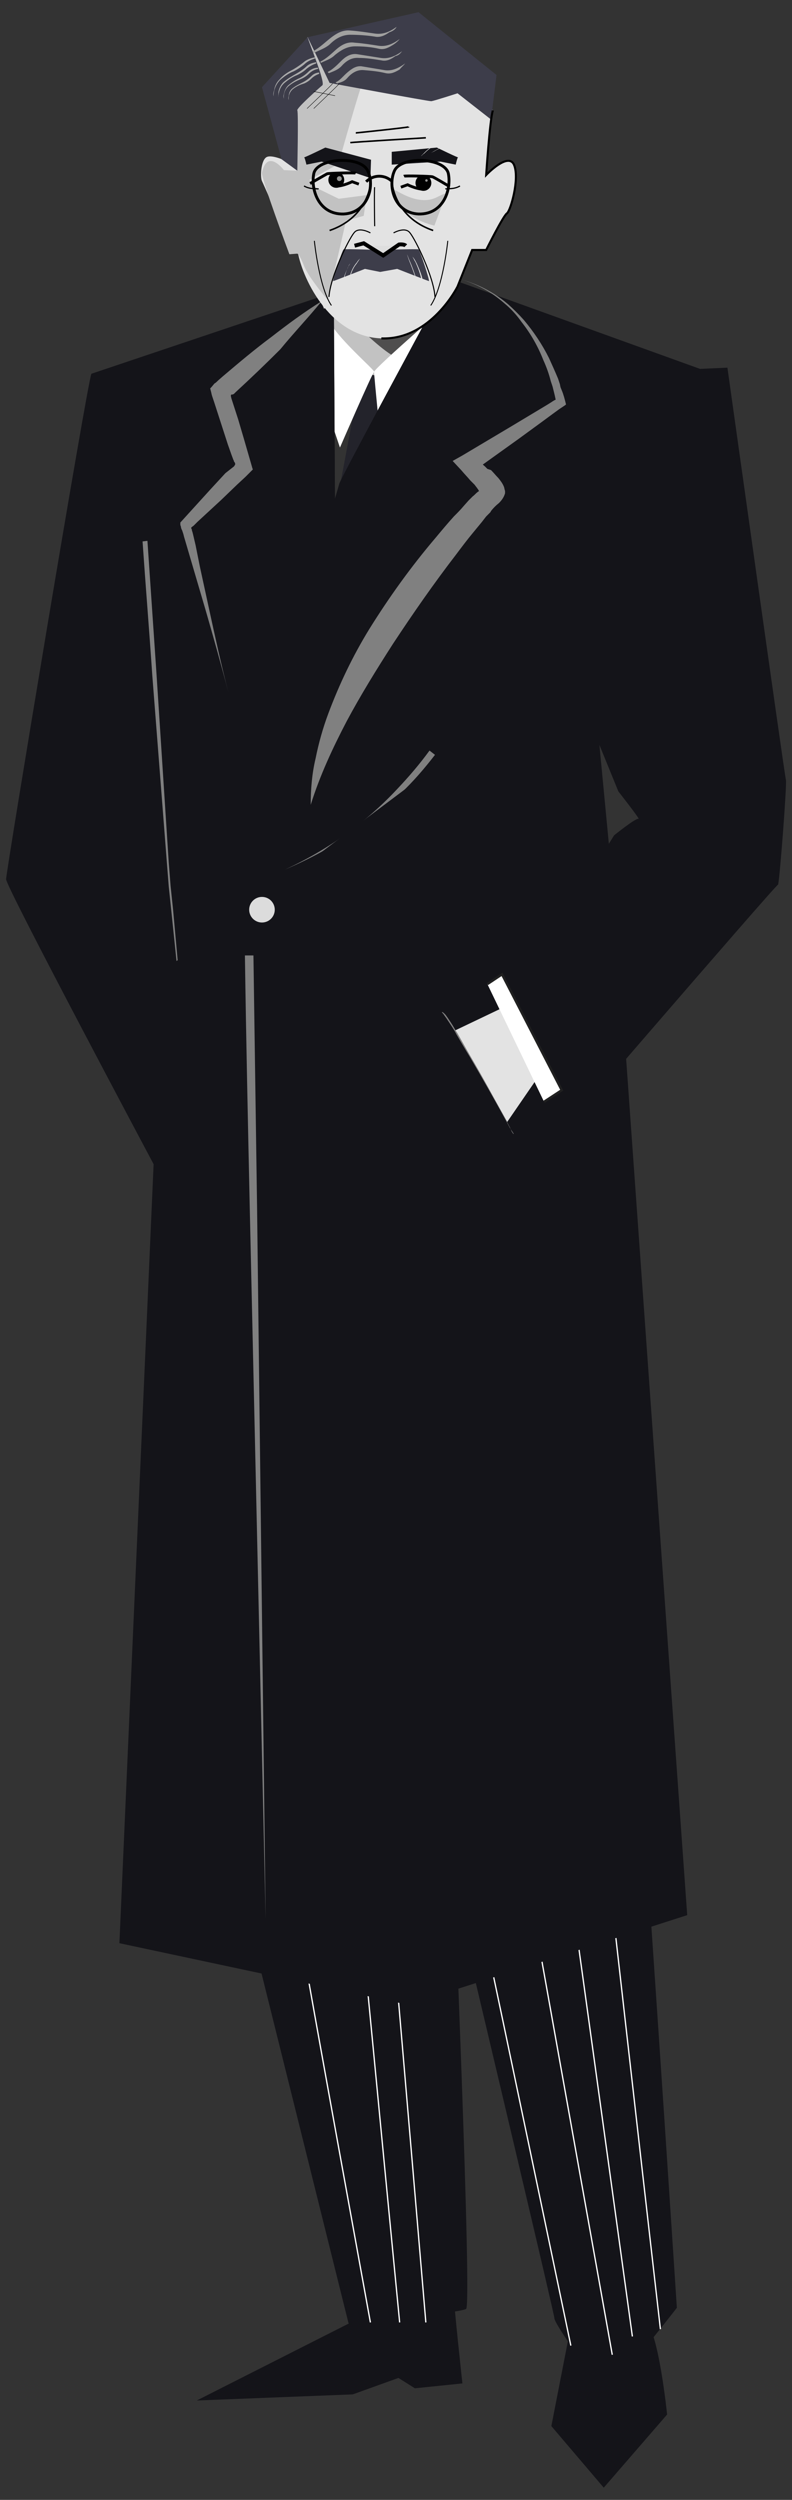 <?xml version="1.0" encoding="utf-8"?>
<!-- Generator: Adobe Illustrator 25.4.1, SVG Export Plug-In . SVG Version: 6.00 Build 0)  -->
<!DOCTYPE svg PUBLIC "-//W3C//DTD SVG 1.1//EN" "http://www.w3.org/Graphics/SVG/1.1/DTD/svg11.dtd">
<svg version="1.1"
	 id="Warstwa_2_00000104685228197371288640000013862483600047027340_" xmlns:x="http://ns.adobe.com/Extensibility/1.0/" xmlns:i="http://ns.adobe.com/AdobeIllustrator/10.0/" xmlns:graph="http://ns.adobe.com/Graphs/1.0/"
	 xmlns="http://www.w3.org/2000/svg" xmlns:xlink="http://www.w3.org/1999/xlink" x="0px" y="0px" viewBox="0 0 130 410"
	 style="enable-background:new 0 0 130 410;" xml:space="preserve">
<rect x="0" y="0" width="130" height="410" fill="#333333" stroke="none"/>
<style type="text/css">
	.st0{fill:#141419;}
	.st1{fill:#C2C2C2;}
	.st2{fill:#4F4E4E;}
	.st3{fill:none;stroke:#000000;stroke-width:0.467;stroke-miterlimit:10;}
	.st4{fill:none;stroke:#141419;stroke-width:0.203;stroke-miterlimit:10;}
	.st5{fill:none;stroke:#000000;stroke-width:0.155;stroke-miterlimit:10;}
	.st6{fill:#23232B;}
	.st7{fill:#FFFFFF;}
	.st8{fill:#808080;}
	.st9{fill:#E1E1E1;stroke:#1C1C1B;stroke-width:0.277;stroke-miterlimit:10;}
	.st10{fill:none;stroke:#FFFFFF;stroke-width:0.21;stroke-miterlimit:10;}
	.st11{fill:#DCDCDC;}
	.st12{fill:#E3E3E3;}
	.st13{fill:#818080;}
	.st14{fill:#FFFFFF;stroke:#202020;stroke-width:0.392;stroke-miterlimit:10;}
	.st15{fill:#3D3D4A;}
	.st16{fill:none;stroke:#000000;stroke-width:0.176;stroke-miterlimit:10;}
	.st17{fill:none;stroke:#000000;stroke-width:0.257;stroke-miterlimit:10;}
	.st18{fill:#DEDEDE;}
	.st19{fill:none;stroke:#000000;stroke-width:0.642;stroke-miterlimit:10;}
	.st20{fill:#ACACAC;}
	.st21{fill:#A1A1A0;}
	.st22{fill:#959594;}
	.st23{fill:none;stroke:#000000;stroke-width:6.761234e-02;stroke-miterlimit:10;}
	.st24{fill:none;stroke:#000000;stroke-width:0.203;stroke-miterlimit:10;}
	.st25{fill:none;stroke:#000000;stroke-width:0.338;stroke-miterlimit:10;}
</style>
<g>
	<path class="st0" d="M64.1,44.8L15,61.3c-0.7,1.6-14,81.6-14,82.9s24.3,46.9,24.3,46.9l8.3-17.4l-9.3-32.6l8.8-23.8"/>
	<polyline class="st1" points="52.1,33.6 51.5,46.5 55.6,56.6 61.2,64 65.5,59.8 73.1,59.8 76.8,54.5 	"/>
	<path class="st2" d="M50.5,44.7c0,0,8.5,9.9,13.3,13.2s8.2,2.3,8.2,2.3s3.7-4.3,3.1-4.8c-0.6-0.5,0-10.4,0-10.4"/>
	<path class="st3" d="M60.2,44.8c0,0,1.2-0.7,1.3-0.7c0.1,0,2.6,0.7,2.6,0.7l2.7-0.7l1.7,0.7"/>
	<path class="st4" d="M61.9,46.9c1.2-0.9,2.8-1.1,4.1-0.4"/>
	<path class="st5" d="M58.9,47.2c0,0-2.2,1.7-1.3,3.8"/>
	<path class="st6" d="M55.8,79.7c0.4,1.6-2.5,30.9-3,30c0,0,11.8-37.9,11.5-38.1C64,71.4,63.2,62,63.2,62l-3.9-1L55.8,79.7z"/>
	<path class="st7" d="M54.4,50.1c0.1,0.2-2.1-1.2-0.7,2c1.4,3.2,8,8.7,7.7,8.9c-0.3,0.2-5.6,12.4-5.6,12.4l-6.2-18.3L54.4,50.1z"/>
	<path class="st7" d="M75.5,48.2c0,0-14.1,12.2-14.1,12.8c0,0.6,1.3,13.7,1.3,13.7l14.1-20.1L75.5,48.2z"/>
	<path class="st0" d="M32.9,71.6l-12.1,1.6c-0.7,1.6-6.5,64.4-6.5,65.7s16.6,58.2,16.6,58.2l2.7-23.4l-1.4-35.2l0.9-21.3"/>
	<path class="st0" d="M54.8,50.5l-5.6,3.6c0,0-12.7,9.7-13.2,10c-0.5,0.3-15.3,9.1-15.3,9.1l10.3,30l1.6,104.9l23.1,1.9"/>
	<polygon class="st8" points="30.6,97.3 29.3,117 27.6,144.7 30.5,172.2 27.9,144.6 29.9,117 31.2,97.3 	"/>
	<path class="st0" d="M32.9,71.6l-12.1,1.6c-0.7,1.6-6.5,64.4-6.5,65.7s16.6,58.2,16.6,58.2l2.7-23.4l-1.4-35.2l0.9-21.3"/>
	<path class="st9" d="M35.5,214.9c0.4,0,0,10.9,0,10.9l-2.9,1c0,0-1.7-1.5-1.8-1.6c-0.1-0.1,1.5-12,1.5-12l2.5-1.1L35.5,214.9z"/>
	<path class="st0" d="M54.8,49.2l-5.6,5c0,0-12.7,9.7-13.2,10c-0.5,0.3-15.3,9.1-15.3,9.1l10.3,30l1.6,104.9l23.1,1.9"/>
	<path class="st0" d="M67.4,126.4c-1.1,1.5,11,251.5,9.1,252.3c-1.9,0.8-19.3,2.3-19.3,2.3l-22.7-91.2l-7.7-126.4L67.4,126.4z"/>
	<path class="st0" d="M74.4,375.6c0.1,2.5,1.5,15.3,1.5,15.3l-7.8,0.8l-2.7-1.7l-7.5,2.7l-25.6,1l24.9-12.6l2.5-3.6"/>
	<path class="st0" d="M95.5,115.1l6,14.7c0,0,3.7,4.7,3.3,4.5c-0.4-0.2-4,2.7-4,2.7s-24.5,39.4-24.7,40c-0.2,0.6,8.7,17.5,8.7,17.5
		s42.7-49.6,42.9-49.4c0.2,0.2,1.5-16.6,1.3-17.2c-0.2-0.6-9.6-67.6-9.6-67.6l-4.5,0.2l-41.6-15l-2.8,6c0,0-14.5,26.8-14.8,27.8
		c-0.3,1-8.3,28.8-8.6,29.3c-0.3,0.6-7.5,23.9-7.5,23.9s10.4,80.2,10.6,79.8c0.2-0.4,43.1-10.8,43.1-11.4c0-0.6,1.1-32.9,1.1-33.3
		c0-0.4-5.9-28.1-5.9-28.1L95.5,115.1z"/>
	<path class="st8" d="M51,132c1.5-4.8,3.6-9.3,5.9-13.7c2.3-4.3,4.9-8.5,7.6-12.7c3.3-5,6.7-9.9,10.4-14.7c0.9-1.2,1.8-2.4,2.8-3.6
		l1.4-1.7l0.7-0.9l0.4-0.4l0.2-0.2l0.1-0.1l0.1-0.2c0.4-0.5,0.8-0.9,1.3-1.3c0.4-0.4,0.7-0.8,0.9-1.3l0.1-0.3c0,0,0,0,0-0.1
		c0,0,0,0,0-0.1s0-0.1,0-0.2c-0.1-0.2-0.1-0.5-0.2-0.7c-0.2-0.5-0.5-0.9-0.9-1.4c-0.4-0.4-0.8-0.9-1.2-1.3L80,76.9l-0.4-0.4
		c-0.6-0.5-1.1-1.1-1.7-1.6l-0.2,2.4l7.4-5.3l3.7-2.7l1.9-1.4l1.1-0.8l0.6-0.4l0.3-0.2c0.1-0.1,0.2-0.1,0.2-0.2
		c-0.2-0.8-0.4-1.6-0.7-2.3L92,63.5L91.9,63c-0.1-0.3-0.2-0.6-0.3-0.9c-0.5-1.2-1-2.3-1.5-3.4c-1.1-2.2-2.5-4.3-4.1-6.2
		c-0.8-0.9-1.7-1.8-2.6-2.6c-2.8-2.4-6.3-4-9.9-4.5c2.4,0.3,4.7,1.2,6.8,2.5c1,0.6,2,1.4,2.9,2.2c0.9,0.8,1.7,1.7,2.4,2.7
		c1.5,1.9,2.7,4,3.6,6.3c0.5,1.1,0.9,2.2,1.2,3.4c0.1,0.3,0.2,0.6,0.3,0.9l0.2,0.8c0.1,0.4,0.2,0.8,0.3,1.3c0,0.1-0.1,0.1-0.1,0.1
		l-0.2,0.1c-0.1,0.1-0.2,0.1-0.3,0.2l-0.8,0.5l-2,1.2l-4,2.4l-7.9,4.7l-1.6,0.9l1.4,1.5c0.5,0.6,1,1.1,1.5,1.7l0.4,0.4l0.2,0.2
		l0.1,0.1l0.3,0.4c0.1,0.1,0.2,0.3,0.3,0.4c0,0.1,0.1,0.1,0.1,0.2c0,0,0,0,0,0.1c0,0,0,0-0.1,0l-0.1,0.1c-0.3,0.2-0.5,0.5-0.8,0.7
		l0,0l-0.1,0.1l-0.2,0.2l-0.4,0.4L76.1,83c-0.5,0.6-1,1.1-1.6,1.7c-1,1.1-2,2.3-3,3.5c-4,4.7-7.6,9.7-10.9,15
		c-2.7,4.4-4.9,9-6.7,13.8c-0.9,2.4-1.6,4.9-2.1,7.4C51.2,126.9,51,129.5,51,132z"/>
	<path class="st0" d="M96,180.1c2.3,1.5,15.1,198.4,15.1,198.4s-12,15.5-12.5,13.9c-0.5-1.7-7.6-11.1-7.6-12.2
		c0-1.1-40.9-172.8-40.9-172.8"/>
	<path class="st0" d="M106,380.8c2.1,1.5,3.5,15.2,3.5,15.2l-10.4,12l-8.6-10.1l3.8-19.5"/>
	<path class="st8" d="M70.5,123.1c-1.6,2.2-3.4,4.3-5.2,6.2c-5.2,5.6-11.5,10.1-18.5,13.3c7.1-3,13.6-7.2,19.1-12.6
		c2-1.9,3.8-4,5.5-6.2L70.5,123.1z"/>
	<line class="st10" x1="100.5" y1="386.2" x2="70.7" y2="219.7"/>
	<path class="st8" d="M76.7,168.5L76.7,168.5C76.7,168.5,76.6,168.5,76.7,168.5L76.7,168.5L76.7,168.5L76.7,168.5L76.7,168.5
		L76.7,168.5c0.1,0.1,0.2,0.2,0.2,0.3c0.1,0.1,0.2,0.3,0.3,0.4c0.2,0.3,0.4,0.6,0.6,0.9c0.4,0.6,0.8,1.2,1.1,1.8
		c0.7,1.2,1.5,2.5,2.2,3.7c2,3.4,4,6.9,5.9,10.4l0.7,1.3l0.4,0.7l0.2,0.3v0.1c0,0,0,0,0,0.1l-0.1,0.1l-1.9,2.3l-3.8,4.6l3.8-4.6
		l1.9-2.3l0.1-0.1l0,0c0,0,0,0,0-0.1l-0.1-0.1L88,188l-0.4-0.7l-0.7-1.3c-1.9-3.5-3.9-7-5.8-10.5c-0.7-1.2-1.4-2.5-2.1-3.7
		c-0.4-0.6-0.7-1.2-1.1-1.8c-0.2-0.3-0.4-0.6-0.6-0.9c-0.1-0.1-0.2-0.3-0.3-0.4c-0.1-0.1-0.1-0.1-0.2-0.2l-0.1-0.1
		c0,0-0.1,0-0.1-0.1h-0.1h-0.1L76.7,168.5z"/>
	<path class="st10" d="M81,219.7c0.5,1.5,22.8,163.5,22.8,163.5"/>
	<path class="st10" d="M90.6,219.7c-0.7,1.4,17.8,162.3,17.8,162.3"/>
	<path class="st10" d="M58.5,219.7c1.3,2.5,35.2,165,35.2,165"/>
	<path class="st10" d="M43.4,219.7c0.4,2.1,6.7,101.2,6.6,101.3c-0.1,0.1,10.8,59.9,10.8,59.9"/>
	<path class="st10" d="M50.6,219.7c-0.5,1.7,15,161.2,15,161.2"/>
	<path class="st10" d="M55.7,219.7c0.7,1.4,14.2,161.2,14.2,161.2"/>
	<path class="st8" d="M23.4,88.8c0.5,7.3,1.1,14.6,1.6,22l2.4,30.8c0.1,1.3,0.2,2.6,0.3,3.8l0.4,3.8l0.8,7.7l1.6,15.3l-1.4-15.4
		l-0.7-7.7l-0.4-3.8c-0.1-1.3-0.2-2.6-0.3-3.8l-2-30.8c-0.5-7.3-1-14.6-1.5-22L23.4,88.8z"/>
	<polyline class="st0" points="96.9,106.6 101.2,151.6 112.8,314.1 67,328.8 19.6,318.7 26.6,159.4 	"/>
	<path class="st8" d="M40.2,156.7c0.2,13.9,0.5,27.7,0.8,41.6l2.6,116.4l-1.4-116.4c-0.2-13.9-0.4-27.7-0.6-41.6L40.2,156.7z"/>
	<circle class="st11" cx="43" cy="149.2" r="2.1"/>
	<path class="st8" d="M52.8,49.4c-2.9,1.8-5.6,3.8-8.3,5.9c-2.7,2-5.3,4.2-7.9,6.4l-0.8,0.7c-0.2,0.2-0.4,0.4-0.6,0.5l-0.5,0.6
		l-0.1,0.1l-0.1,0.1l0,0l0,0l0,0l0.1,0.4c0.1,0.3,0.1,0.5,0.2,0.8l0.4,1.2l1.1,3.4l1.1,3.4l0.6,1.7l0.3,0.8l0.1,0.2v0.1l0.1,0.1
		l0.1,0.2v0.1c0,0,0,0,0,0.1c-0.1,0.1-0.1,0.2-0.2,0.3L37,77.6l-2.4,2.6l-5,5.5c0,0,0,0,0,0.1v0.1v0.2l0.1,0.3
		c0,0.2,0.1,0.4,0.2,0.6l0.2,0.6l0.1,0.4l0.5,1.7l1,3.4l2,6.8c1.3,4.5,2.6,9.1,3.8,13.7c-1.2-4.6-2.2-9.2-3.2-13.8l-1.5-6.9
		l-0.7-3.5l-0.4-1.7l-0.1-0.4L31.5,87c0-0.1,0-0.2-0.1-0.3v-0.1v-0.1l0,0l0,0l0.4-0.3l0.6-0.6l1.3-1.2l2.6-2.4l2.6-2.5l1.4-1.3l1-1
		l0.1-0.1l0.1-0.1l0,0l0,0l-0.1-0.3L41.2,76l-1.1-3.8l-1-3.4L38,65.4L37.9,65v-0.1v-0.1l0,0l0,0l0.1-0.1h0.1h0.1l0.2-0.1l0.3-0.3
		c2.5-2.3,4.9-4.6,7.3-7C48.3,54.5,50.6,52.1,52.8,49.4z"/>
	<polyline class="st12" points="83.5,164.8 74.7,169 82.5,185.1 89.1,175.5 	"/>
	<path class="st0" d="M72.6,166c0.4-0.6,11.7,19.9,11.7,19.9l-5.8,7.1"/>
	<path class="st13" d="M72.7,166.2L72.7,166.2C72.6,166.2,72.6,166.2,72.7,166.2L72.7,166.2L72.7,166.2
		C72.6,166.1,72.6,166.2,72.7,166.2L72.7,166.2L72.7,166.2c0.1,0.2,0.2,0.2,0.2,0.3c0.1,0.1,0.2,0.3,0.3,0.4
		c0.2,0.3,0.4,0.6,0.6,0.9c0.4,0.6,0.8,1.2,1.1,1.8c0.7,1.2,1.4,2.4,2.2,3.7c2,3.4,4,6.9,5.9,10.4l0.7,1.3l0.4,0.6l0.2,0.3v0.1
		c0,0,0,0,0,0.1l-0.1,0.1l-1.9,2.3l-3.8,4.6l3.8-4.6l1.9-2.3l0.1-0.1l0,0c0,0,0,0,0-0.1l-0.1-0.1l-0.2-0.3l-0.3-0.7l-0.7-1.3
		c-1.9-3.5-3.8-7-5.8-10.4c-0.7-1.2-1.4-2.5-2.1-3.7c-0.4-0.6-0.7-1.2-1.1-1.8c-0.2-0.3-0.4-0.6-0.6-0.9c-0.1-0.1-0.2-0.3-0.3-0.4
		c-0.1-0.1-0.1-0.1-0.2-0.2l-0.1-0.1c0,0-0.1,0-0.1-0.1h-0.1h-0.1L72.7,166.2z"/>
	<polyline class="st14" points="80,161.4 82.4,159.8 92.2,178.8 89.3,180.7 	"/>
	<path class="st12" d="M80.9,18.1c-0.5,1.5-1.1,10.6-1.1,10.6s3.7-3.9,4.6-1.6s-0.6,7.5-1.2,7.9s-3.4,6-3.4,6h-2.3l-2.4,6
		c0,0-4.4,8.8-12.5,8.5c-8.7-0.3-13.2-10.3-13.8-14.6c-1.5,1.1-1.7-1.4-1.7-1.4l-1.1-3c0,0-2.7-6.2-3-6.8c-0.3-0.6-0.2-3.3,0.7-3.9
		c0.9-0.6,3.7,0.8,3.7,0.8l-0.2-9.3c0,0,2.8-11,3.3-11.2C50.9,5.9,73,10.2,73,10.2L80.9,18.1z"/>
	<path class="st1" d="M59.6,13.4C59.2,13.9,56,25.3,56,25.3l-0.8,1.8l-4.4,2.4l0.7,1.1l4.1,2l4.6-0.6l-0.5,3.4l-2.9,0.8l-1.7,7.4
		l-1.3,5.6c0,0-3.1-3.6-3.9-5.6s-1.1-2-1.1-2l-1.3,0.1c0,0-4.7-12.6-4.5-13.4c0.9-4,3.6-0.4,3.6-0.4l2.2,0.1l-2.2-14.6l3.9-7.3
		l14.9,4.5L59.6,13.4z"/>
	<path class="st15" d="M50.5,6.1c0,0.4,3,7.5,2.4,7.9c-0.5,0.4-4.3,3.8-4.1,4.1c0.2,0.3,0,9.9,0,9.9l-2.6-1.9L43,14.3L50.5,6.1z"/>
	<path class="st15" d="M50.5,6.1l3.6,7.5c0,0,16.1,3,16.7,3c0.6-0.1,4.3-1.3,4.3-1.3l5.5,4.3l0.9-7.3L68.7,2L50.5,6.1z"/>
	<path class="st15" d="M62.5,41c0,0-5.9-0.2-6.1-0.1c-0.2,0.1-1.9,5.2-1.7,5.2c0.1,0,5.2-2,5.2-2l2.5,0.5L62.5,41z"/>
	<path class="st3" d="M64.4,29.8c-1.2-1.2-3.1-1.2-4.3,0l0,0"/>
	<path class="st0" d="M60.8,29.2l0.1-3l-7.5-2c0,0-3.7,1.8-3.5,1.6c0.1-0.1,0.4,1.2,0.4,1.2l2.5-0.5L60.8,29.2z"/>
	<path class="st16" d="M60.8,38.2c0,0-1.9-1.1-2.7,0c-0.9,1.1-3.9,7.2-4.1,10.5"/>
	<path class="st3" d="M65.8,30.7l1.1-0.4c0,0,1.8,0.9,3,0.7"/>
	<path class="st5" d="M51.6,39.5c0,0.1,0.8,7.7,2.8,10.6"/>
	<path class="st3" d="M51.5,28.5c0.5-2.6,7.5-3,8.8-0.6s0.2,7-3.9,7.2C52.3,35.2,51,31.1,51.5,28.5z"/>
	<path class="st17" d="M60.9,29.5c0,0-0.1,6-6.8,8.3"/>
	<path class="st17" d="M57.5,23.4c0.4-0.1,12.4-0.8,12.4-0.8"/>
	<path class="st17" d="M58.4,21.8c0.1,0,8.7-0.9,8.7-1"/>
	<path class="st3" d="M66.3,28.9c0.2-0.1,4.4,0,4.7,0.1s2.8,1.6,2.8,1.6"/>
	<circle cx="69.5" cy="30" r="1.3"/>
	<path class="st15" d="M62.3,41c0,0,6.2-0.2,6.4-0.1c0.2,0.1,1.9,5.2,1.7,5.2c-0.1,0-5.2-2-5.2-2l-2.8,0.5L62.3,41z"/>
	<path class="st0" d="M64.3,27v-2.1l7.4-0.7c0,0,3.7,1.8,3.5,1.6c-0.1-0.1-0.4,1.2-0.4,1.2l-2.5-0.5L64.3,27z"/>
	<path class="st3" d="M58.9,30.2l-1.1-0.4c0,0-1.8,0.9-3,0.7"/>
	<path class="st3" d="M58.4,28.4c-0.2-0.1-4.4,0-4.7,0.1c-0.2,0.1-2.8,1.6-2.8,1.6"/>
	<circle cx="55.2" cy="29.5" r="1.3"/>
	<path class="st16" d="M64.6,38.2c0,0,1.9-1.1,2.7,0c0.9,1.1,3.9,7.2,4.1,10.5"/>
	<path class="st5" d="M73.5,39.5c0,0.1-0.8,7.7-2.8,10.6"/>
	<path class="st18" d="M58.2,40.3l1.5-0.4l3.2,2l2.6-1.8c0,0,0.8-0.1,1.1,0.2"/>
	<path class="st19" d="M58.2,40.3l1.5-0.4l3.2,2l2.6-1.8c0,0,0.8-0.1,1.1,0.2"/>
	<path class="st20" d="M47.4,16.4c-0.1-0.7,0.2-1.4,0.7-1.8c0.5-0.4,1.1-0.7,1.8-0.9c0.5-0.2,0.9-0.5,1.2-0.8
		c0.4-0.4,0.8-0.6,1.3-0.8c0,0,0,0,0-0.1v-0.1c-0.4,0-0.9,0.2-1.2,0.5c-0.4,0.4-0.9,0.8-1.5,1.1c-0.6,0.3-1.2,0.6-1.7,1
		c-0.4,0.3-0.6,0.8-0.6,1.2C47.3,16,47.3,16.2,47.4,16.4L47.4,16.4L47.4,16.4z"/>
	<path class="st20" d="M46.6,16.2c-0.1-0.8,0.2-1.6,0.8-2.1c0.6-0.5,1.2-0.8,1.9-1.1c0.5-0.2,1-0.5,1.4-0.9c0.4-0.4,0.9-0.7,1.5-0.8
		c0,0,0,0,0-0.1s0-0.1,0-0.1c-0.5,0-1,0.2-1.4,0.5c-0.5,0.5-1,0.9-1.6,1.2c-0.7,0.3-1.3,0.7-1.9,1.2c-0.4,0.4-0.6,0.9-0.7,1.4
		C46.5,15.7,46.5,15.9,46.6,16.2L46.6,16.2L46.6,16.2z"/>
	<path class="st20" d="M45.7,16c0-0.9,0.3-1.8,1-2.4c0.6-0.5,1.3-1,2.1-1.3c0.6-0.3,1.1-0.6,1.5-1c0.5-0.4,1-0.7,1.6-0.9
		c0,0,0,0,0-0.1v-0.1c-0.5,0.1-1,0.2-1.5,0.6c-0.5,0.5-1.1,0.9-1.8,1.3c-0.7,0.4-1.4,0.8-2.1,1.4c-0.4,0.4-0.7,1-0.8,1.6
		C45.7,15.4,45.7,15.7,45.7,16L45.7,16L45.7,16z"/>
	<path class="st20" d="M44.9,15.8c0-1,0.4-2,1.1-2.7c0.7-0.6,1.4-1.1,2.2-1.4c0.6-0.3,1.2-0.7,1.7-1.1c0.5-0.5,1.1-0.8,1.8-1
		c0,0,0,0,0-0.1s0-0.1,0-0.1c-0.6,0.1-1.1,0.3-1.6,0.6c-0.6,0.5-1.3,1-2,1.4c-0.8,0.4-1.6,0.9-2.2,1.6c-0.5,0.5-0.8,1.1-0.9,1.8
		C44.9,15.1,44.8,15.4,44.9,15.8L44.9,15.8L44.9,15.8z"/>
	<path class="st21" d="M65.1,4.4c-1.1,0.8-2.2,1.3-3.6,1.1c-1.4-0.2-2.6-0.4-4.1-0.5c-1.2-0.1-2.2,0.5-3.1,1.2s-1.8,1.6-2.9,2.2
		c0,0,0,0.1,0,0.2s0.1,0.1,0.1,0.1c1-0.5,1.9-0.8,2.6-1.4c1-1,2.1-1.6,3.4-1.6c1.3,0,2.7,0.1,4,0.3c0.9,0.2,1.7-0.2,2.4-0.7
		C64.5,5.1,64.9,4.8,65.1,4.4C65.2,4.5,65.2,4.5,65.1,4.4C65.2,4.4,65.2,4.4,65.1,4.4z"/>
	<path class="st21" d="M65.6,6.4c-1.1,0.8-2.2,1.3-3.5,1.1c-1.3-0.2-2.5-0.4-3.9-0.5c-1.2-0.2-2.2,0.4-3,1.1s-1.6,1.5-2.6,2v0.1
		l0.1,0.1C53.5,9.9,54.3,9.7,55,9c1-0.8,2-1.4,3.3-1.4s2.6,0.1,3.9,0.4c0.9,0.2,1.6-0.2,2.4-0.7C64.9,7.1,65.3,6.8,65.6,6.4
		C65.6,6.5,65.6,6.5,65.6,6.4L65.6,6.4z"/>
	<path class="st21" d="M66,8.4c-1.1,0.8-2.2,1.3-3.5,1.1S60,9.1,58.7,8.9c-1.1-0.2-2,0.4-2.7,1.1c-0.7,0.7-1.4,1.4-2.2,1.8
		c0,0,0,0.1,0.1,0.1C53.9,12,54,12,54,12c0.7-0.3,1.4-0.5,2-1.1c0.8-0.9,1.7-1.5,2.9-1.4c1.2,0,2.5,0.2,3.7,0.4
		c0.9,0.2,1.6-0.2,2.3-0.7C65.4,9.1,65.7,8.8,66,8.4C66.1,8.5,66.1,8.5,66,8.4L66,8.4z"/>
	<path class="st21" d="M66.5,10.4c-1.1,0.8-2.2,1.3-3.4,1.1l-3.6-0.6c-1-0.2-1.8,0.4-2.5,1s-1.2,1.3-1.9,1.6c0,0,0,0.1,0.1,0.1
		c0.1,0,0.1,0.1,0.1,0.1c0.6-0.2,1.2-0.3,1.7-0.9c0.7-0.8,1.6-1.4,2.7-1.3c1.2,0.1,2.4,0.2,3.6,0.5c0.9,0.2,1.6-0.2,2.3-0.6
		C65.8,11.1,66.2,10.8,66.5,10.4C66.5,10.5,66.5,10.5,66.5,10.4L66.5,10.4z"/>
	<circle class="st22" cx="70" cy="29.6" r="0.2"/>
	<circle class="st22" cx="55.7" cy="29.3" r="0.4"/>
	<path class="st23" d="M55.7,13.7c0,0.1-4.2,4.1-4.2,4.1"/>
	<path class="st23" d="M54.6,13.7c0,0.1-4.2,4.1-4.2,4.1"/>
	<line class="st23" x1="55" y1="15.7" x2="51.5" y2="15"/>
	<path class="st16" d="M61.5,30.7c-0.1,0.3,0,6.4,0,6.4"/>
	<path class="st12" d="M56.2,46.4h0.1c0.2-0.8,0.4-1.6,0.7-2.3c0.1-0.3,0.3-0.6,0.5-0.9c-0.2,0.2-0.3,0.4-0.4,0.7
		C56.7,44.7,56.4,45.5,56.2,46.4z"/>
	<path class="st12" d="M57.4,45.4h0.1c0.2-0.8,0.5-1.5,1-2.1c0.2-0.3,0.4-0.6,0.6-0.9c-0.2,0.2-0.4,0.4-0.5,0.6
		C58,43.7,57.6,44.5,57.4,45.4z"/>
	<path class="st12" d="M68.2,45.6h0.1c-0.3-0.9-0.6-1.8-1-2.7c-0.2-0.4-0.3-0.8-0.5-1.2c0.1,0.3,0.2,0.6,0.3,0.9
		C67.5,43.6,67.9,44.6,68.2,45.6z"/>
	<path class="st12" d="M69.2,46h0.2c-0.2-1-0.6-1.9-1-2.8c-0.2-0.4-0.4-0.8-0.7-1.1c0.2,0.3,0.3,0.6,0.5,0.9
		C68.6,43.9,69,44.9,69.2,46z"/>
	<path class="st12" d="M71.3,23.9L71.3,23.9c-0.6,0.2-1.1,0.6-1.6,1.1c-0.2,0.2-0.4,0.4-0.6,0.6c0.2-0.1,0.3-0.3,0.5-0.4
		C70.1,24.7,70.7,24.2,71.3,23.9z"/>
	<path class="st12" d="M73.1,24L73.1,24c-0.6,0.1-1.2,0.4-1.7,0.7c-0.2,0.1-0.5,0.3-0.7,0.4l0.6-0.3C71.8,24.5,72.4,24.2,73.1,24z"
		/>
	<path class="st1" d="M71.8,32.3c1.4-0.7,1.5-0.6,1.5-0.6l-2,5.3c0,0-6-1.2-6.7-5.8C64.5,30.6,68.4,34.1,71.8,32.3z"/>
	<path class="st17" d="M64.3,29.5c0,0,0.1,6,6.8,8.3"/>
	<path class="st24" d="M73.1,31c0.2-0.1,1.4,0.1,2.4-0.5"/>
	<path class="st24" d="M52.3,31c-0.2-0.1-1.4,0.1-2.4-0.5"/>
	<path class="st3" d="M73.6,28.5c-0.5-2.6-7.5-3-8.8-0.6c-1.2,2.4-0.2,7,3.9,7.2C72.8,35.2,74.1,31.1,73.6,28.5z"/>
	<path class="st25" d="M80.9,18.1c-0.5,1.5-1.1,10.6-1.1,10.6s3.7-3.9,4.6-1.6s-0.6,7.5-1.2,7.9s-3.4,6-3.4,6h-2.3l-2.4,6
		c0,0-4.4,8.8-12.5,8.5"/>
</g>
</svg>
